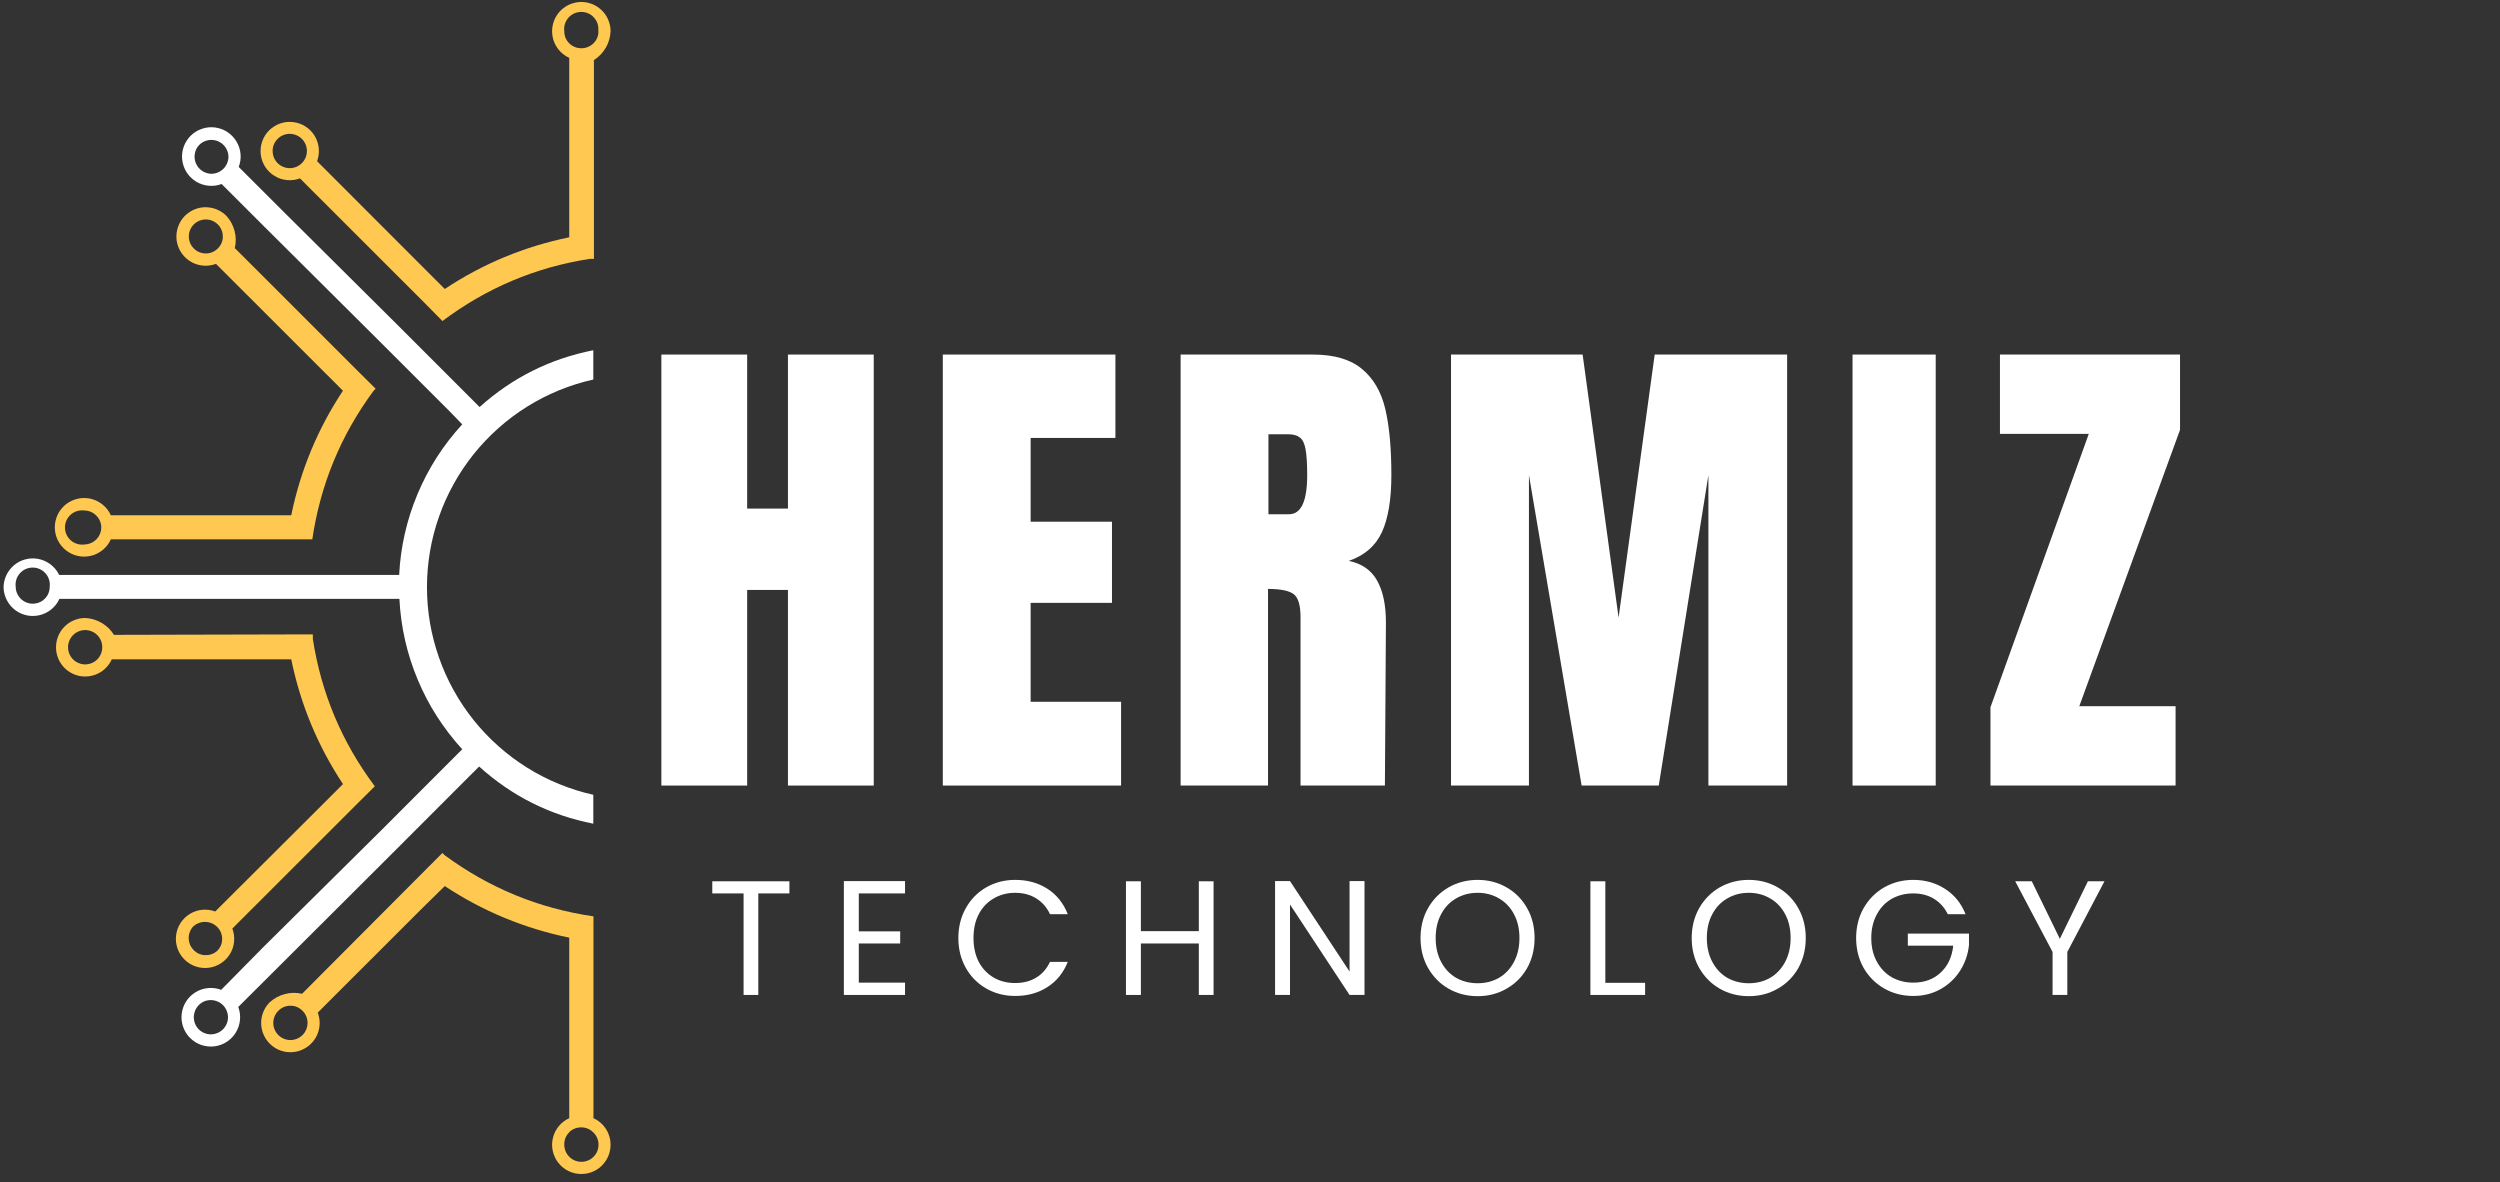 <svg xmlns="http://www.w3.org/2000/svg" xmlns:xlink="http://www.w3.org/1999/xlink" width="258" zoomAndPan="magnify" viewBox="0 0 193.5 91.5" height="122" preserveAspectRatio="xMidYMid meet" version="1.0"><rect x="0" y="0" width="193.5" height="91.5" fill="#333333" stroke="none"/><defs><g/><clipPath id="f98723e597"><path d="M 20 0 L 47.27 0 L 47.27 25 L 20 25 Z M 20 0 " clip-rule="nonzero"/></clipPath><clipPath id="ca2019d521"><path d="M 20 66 L 47.27 66 L 47.27 91 L 20 91 Z M 20 66 " clip-rule="nonzero"/></clipPath><clipPath id="ed0347ce96"><path d="M 0.277 9 L 46 9 L 46 82 L 0.277 82 Z M 0.277 9 " clip-rule="nonzero"/></clipPath></defs><g clip-path="url(#f98723e597)"><path fill="#ffc951" d="M 47.258 2.414 C 47.258 2.141 47.211 1.879 47.113 1.625 C 47.02 1.367 46.883 1.137 46.703 0.934 C 46.523 0.727 46.316 0.559 46.078 0.43 C 45.84 0.301 45.582 0.215 45.312 0.176 C 45.043 0.137 44.777 0.148 44.512 0.207 C 44.246 0.266 43.996 0.367 43.77 0.516 C 43.539 0.664 43.344 0.844 43.18 1.062 C 43.02 1.281 42.898 1.523 42.824 1.781 C 42.746 2.043 42.719 2.312 42.738 2.582 C 42.758 2.855 42.824 3.113 42.938 3.359 C 43.051 3.609 43.203 3.828 43.398 4.02 C 43.59 4.211 43.812 4.363 44.059 4.477 L 44.059 18.367 C 40.59 19.078 37.379 20.41 34.426 22.367 L 32.711 20.652 L 24.543 12.477 C 24.602 12.316 24.641 12.152 24.664 11.984 C 24.688 11.812 24.688 11.645 24.672 11.473 C 24.656 11.305 24.621 11.137 24.566 10.977 C 24.512 10.812 24.441 10.66 24.352 10.512 C 24.262 10.367 24.156 10.234 24.039 10.109 C 23.918 9.988 23.785 9.883 23.645 9.789 C 23.5 9.699 23.348 9.621 23.188 9.566 C 23.023 9.508 22.859 9.469 22.691 9.449 C 22.52 9.43 22.352 9.43 22.18 9.445 C 22.012 9.465 21.844 9.504 21.684 9.559 C 21.52 9.613 21.367 9.688 21.223 9.781 C 21.078 9.871 20.945 9.977 20.824 10.098 C 20.703 10.219 20.598 10.352 20.508 10.496 C 20.418 10.641 20.344 10.797 20.289 10.957 C 20.234 11.117 20.199 11.285 20.18 11.453 C 20.16 11.625 20.164 11.793 20.184 11.965 C 20.203 12.133 20.242 12.301 20.301 12.461 C 20.359 12.621 20.438 12.773 20.527 12.918 C 20.621 13.059 20.73 13.191 20.852 13.312 C 20.973 13.43 21.109 13.535 21.254 13.621 C 21.402 13.711 21.555 13.781 21.719 13.836 C 21.879 13.891 22.047 13.922 22.219 13.938 C 22.387 13.957 22.559 13.953 22.727 13.93 C 22.895 13.906 23.059 13.863 23.219 13.805 L 23.684 14.273 L 32.879 23.461 L 34.246 24.848 C 37.648 22.293 41.449 20.688 45.652 20.035 L 45.969 20.035 L 45.969 4.652 C 46.355 4.406 46.66 4.086 46.891 3.691 C 47.117 3.297 47.242 2.871 47.258 2.414 Z M 23.754 11.688 C 23.75 12.055 23.621 12.367 23.363 12.625 C 23.238 12.75 23.094 12.848 22.934 12.914 C 22.77 12.98 22.602 13.016 22.426 13.016 C 22.25 13.016 22.082 12.98 21.918 12.914 C 21.758 12.848 21.613 12.75 21.488 12.625 C 21.363 12.5 21.27 12.359 21.199 12.195 C 21.133 12.031 21.102 11.863 21.102 11.688 C 21.098 11.512 21.133 11.344 21.199 11.18 C 21.266 11.02 21.363 10.875 21.488 10.75 C 21.609 10.625 21.754 10.527 21.918 10.461 C 22.078 10.395 22.25 10.359 22.426 10.359 C 22.602 10.359 22.77 10.395 22.934 10.461 C 23.094 10.527 23.238 10.621 23.363 10.746 C 23.621 11.008 23.75 11.32 23.754 11.688 Z M 46.32 2.414 C 46.324 2.781 46.191 3.098 45.934 3.355 C 45.809 3.477 45.664 3.57 45.5 3.637 C 45.34 3.703 45.172 3.734 44.996 3.734 C 44.82 3.734 44.652 3.703 44.488 3.637 C 44.328 3.57 44.184 3.477 44.059 3.355 C 43.801 3.094 43.672 2.781 43.676 2.414 C 43.648 2.227 43.668 2.039 43.723 1.859 C 43.777 1.676 43.871 1.512 43.996 1.371 C 44.121 1.227 44.27 1.117 44.445 1.039 C 44.617 0.961 44.801 0.922 44.988 0.922 C 45.18 0.922 45.363 0.961 45.535 1.039 C 45.711 1.117 45.859 1.227 45.984 1.371 C 46.109 1.512 46.203 1.676 46.258 1.859 C 46.312 2.039 46.328 2.227 46.305 2.414 Z M 46.32 2.414 " fill-opacity="1" fill-rule="nonzero"/></g><g clip-path="url(#ca2019d521)"><path fill="#ffc951" d="M 20.883 77.57 C 20.691 77.762 20.535 77.984 20.422 78.23 C 20.309 78.48 20.242 78.738 20.219 79.012 C 20.199 79.281 20.23 79.551 20.305 79.812 C 20.383 80.074 20.5 80.312 20.664 80.531 C 20.828 80.75 21.023 80.934 21.254 81.082 C 21.484 81.23 21.73 81.332 21.996 81.391 C 22.266 81.449 22.531 81.457 22.801 81.418 C 23.074 81.379 23.328 81.293 23.566 81.16 C 23.805 81.031 24.016 80.863 24.191 80.656 C 24.371 80.449 24.508 80.219 24.602 79.961 C 24.695 79.707 24.742 79.441 24.742 79.168 C 24.738 78.895 24.691 78.633 24.594 78.375 L 32.715 70.262 L 34.426 68.582 C 37.379 70.531 40.59 71.863 44.059 72.574 L 44.059 86.547 C 43.902 86.617 43.758 86.703 43.621 86.809 C 43.484 86.91 43.363 87.031 43.254 87.16 C 43.145 87.293 43.051 87.438 42.973 87.59 C 42.895 87.742 42.836 87.902 42.797 88.07 C 42.758 88.234 42.734 88.406 42.73 88.578 C 42.73 88.746 42.746 88.918 42.785 89.086 C 42.82 89.254 42.875 89.414 42.949 89.57 C 43.02 89.723 43.109 89.867 43.215 90.004 C 43.32 90.137 43.441 90.258 43.574 90.367 C 43.707 90.477 43.852 90.566 44.008 90.641 C 44.16 90.715 44.32 90.773 44.488 90.812 C 44.656 90.848 44.824 90.867 44.996 90.867 C 45.168 90.867 45.336 90.848 45.504 90.812 C 45.672 90.773 45.832 90.715 45.984 90.641 C 46.141 90.566 46.281 90.477 46.418 90.367 C 46.551 90.258 46.668 90.137 46.773 90.004 C 46.883 89.867 46.969 89.723 47.043 89.57 C 47.117 89.414 47.172 89.254 47.207 89.086 C 47.242 88.918 47.262 88.746 47.258 88.578 C 47.258 88.406 47.234 88.234 47.195 88.07 C 47.152 87.902 47.094 87.742 47.02 87.59 C 46.941 87.438 46.848 87.293 46.738 87.16 C 46.629 87.031 46.508 86.91 46.371 86.809 C 46.234 86.703 46.09 86.617 45.934 86.547 L 45.934 70.922 L 45.902 70.922 C 41.676 70.301 37.848 68.723 34.41 66.188 L 34.242 66.02 L 32.875 67.391 L 23.668 76.629 L 23.383 76.918 C 22.938 76.816 22.496 76.82 22.055 76.938 C 21.613 77.051 21.223 77.266 20.883 77.57 Z M 44.043 87.641 C 44.168 87.516 44.312 87.422 44.473 87.355 C 44.637 87.289 44.805 87.258 44.98 87.258 C 45.156 87.258 45.324 87.289 45.484 87.355 C 45.648 87.422 45.793 87.516 45.918 87.641 C 45.996 87.715 46.066 87.801 46.125 87.895 C 46.184 87.988 46.23 88.086 46.262 88.191 C 46.297 88.297 46.316 88.402 46.324 88.512 C 46.332 88.621 46.324 88.73 46.305 88.84 C 46.285 88.949 46.254 89.051 46.207 89.152 C 46.16 89.254 46.102 89.344 46.035 89.43 C 45.965 89.516 45.887 89.594 45.797 89.66 C 45.711 89.727 45.617 89.781 45.516 89.82 C 45.414 89.863 45.309 89.895 45.199 89.91 C 45.09 89.926 44.98 89.93 44.871 89.918 C 44.762 89.91 44.656 89.883 44.551 89.848 C 44.449 89.809 44.352 89.762 44.258 89.699 C 44.168 89.637 44.086 89.566 44.012 89.484 C 43.938 89.402 43.875 89.312 43.824 89.215 C 43.773 89.117 43.734 89.016 43.711 88.906 C 43.684 88.801 43.672 88.691 43.676 88.582 C 43.672 88.215 43.801 87.902 44.059 87.641 Z M 21.543 78.234 C 21.801 77.977 22.117 77.844 22.484 77.844 C 22.848 77.844 23.16 77.977 23.414 78.234 C 23.539 78.359 23.637 78.5 23.703 78.664 C 23.77 78.828 23.805 78.996 23.805 79.172 C 23.805 79.348 23.77 79.516 23.703 79.68 C 23.637 79.844 23.543 79.984 23.418 80.109 C 23.293 80.234 23.148 80.332 22.984 80.398 C 22.824 80.465 22.656 80.5 22.477 80.5 C 22.301 80.5 22.133 80.465 21.969 80.398 C 21.809 80.332 21.664 80.234 21.539 80.109 C 21.414 79.984 21.32 79.844 21.254 79.68 C 21.184 79.516 21.152 79.348 21.152 79.172 C 21.152 78.996 21.188 78.828 21.254 78.664 C 21.32 78.5 21.418 78.359 21.543 78.234 Z M 21.543 78.234 " fill-opacity="1" fill-rule="nonzero"/></g><path fill="#ffc951" d="M 4.336 50.102 C 4.336 50.359 4.379 50.609 4.465 50.855 C 4.551 51.098 4.672 51.32 4.836 51.52 C 4.996 51.723 5.188 51.891 5.41 52.027 C 5.629 52.16 5.863 52.258 6.117 52.312 C 6.371 52.367 6.625 52.375 6.879 52.344 C 7.137 52.312 7.379 52.234 7.609 52.121 C 7.84 52.004 8.047 51.852 8.223 51.664 C 8.402 51.48 8.547 51.27 8.652 51.031 L 22.543 51.031 C 23.254 54.508 24.59 57.727 26.547 60.688 L 24.832 62.402 L 16.656 70.551 C 16.496 70.488 16.332 70.449 16.164 70.426 C 15.992 70.406 15.824 70.402 15.652 70.418 C 15.484 70.434 15.316 70.469 15.156 70.523 C 14.992 70.578 14.84 70.648 14.691 70.738 C 14.547 70.828 14.414 70.934 14.289 71.051 C 14.168 71.172 14.062 71.305 13.969 71.449 C 13.875 71.594 13.801 71.746 13.742 71.906 C 13.688 72.066 13.648 72.23 13.629 72.402 C 13.609 72.57 13.605 72.742 13.625 72.91 C 13.645 73.082 13.68 73.246 13.738 73.41 C 13.793 73.57 13.867 73.723 13.957 73.867 C 14.051 74.012 14.156 74.145 14.277 74.266 C 14.398 74.387 14.531 74.492 14.676 74.582 C 14.82 74.672 14.973 74.746 15.137 74.801 C 15.297 74.855 15.465 74.895 15.633 74.91 C 15.805 74.93 15.973 74.93 16.145 74.906 C 16.312 74.887 16.477 74.848 16.641 74.789 C 16.801 74.73 16.953 74.656 17.094 74.562 C 17.238 74.469 17.371 74.363 17.488 74.238 C 17.609 74.117 17.711 73.98 17.801 73.836 C 17.891 73.691 17.961 73.535 18.016 73.375 C 18.066 73.211 18.102 73.043 18.117 72.875 C 18.133 72.703 18.129 72.535 18.109 72.363 C 18.086 72.195 18.043 72.031 17.984 71.871 L 18.445 71.406 L 27.648 62.211 L 29.027 60.84 L 28.996 60.84 C 26.461 57.445 24.867 53.656 24.215 49.469 L 24.215 49.105 L 22.219 49.105 L 9.227 49.137 L 8.82 49.137 C 8.578 48.75 8.262 48.441 7.867 48.211 C 7.473 47.98 7.051 47.855 6.594 47.832 C 6.293 47.832 6.004 47.891 5.727 48.008 C 5.449 48.121 5.207 48.285 4.996 48.5 C 4.781 48.711 4.621 48.957 4.504 49.234 C 4.391 49.512 4.336 49.801 4.336 50.102 Z M 17.195 72.664 C 17.195 73.031 17.066 73.344 16.805 73.602 C 16.68 73.715 16.535 73.797 16.379 73.852 C 16.219 73.91 16.059 73.934 15.891 73.93 C 15.723 73.926 15.562 73.891 15.406 73.824 C 15.254 73.758 15.117 73.664 14.996 73.547 C 14.879 73.43 14.785 73.293 14.715 73.141 C 14.648 72.984 14.613 72.824 14.605 72.656 C 14.598 72.488 14.621 72.324 14.68 72.168 C 14.734 72.008 14.816 71.867 14.926 71.738 C 15.051 71.617 15.195 71.52 15.359 71.453 C 15.52 71.387 15.688 71.355 15.863 71.355 C 16.039 71.355 16.211 71.387 16.371 71.453 C 16.535 71.52 16.68 71.617 16.805 71.738 C 17.062 71.996 17.191 72.305 17.195 72.664 Z M 5.266 50.102 C 5.266 49.832 5.34 49.586 5.488 49.359 C 5.637 49.137 5.836 48.973 6.086 48.867 C 6.332 48.766 6.59 48.738 6.855 48.793 C 7.117 48.844 7.348 48.969 7.535 49.16 C 7.656 49.285 7.75 49.43 7.816 49.59 C 7.883 49.754 7.914 49.922 7.914 50.098 C 7.914 50.27 7.883 50.438 7.816 50.602 C 7.75 50.762 7.656 50.906 7.535 51.031 C 7.348 51.223 7.121 51.344 6.855 51.398 C 6.594 51.453 6.34 51.43 6.09 51.324 C 5.84 51.223 5.641 51.062 5.492 50.84 C 5.344 50.617 5.266 50.371 5.266 50.102 Z M 5.266 50.102 " fill-opacity="1" fill-rule="nonzero"/><g clip-path="url(#ed0347ce96)"><path fill="#ffffff" d="M 0.277 45.422 C 0.277 45.68 0.32 45.93 0.41 46.172 C 0.496 46.414 0.621 46.637 0.781 46.836 C 0.945 47.039 1.137 47.207 1.355 47.34 C 1.574 47.477 1.812 47.57 2.062 47.625 C 2.316 47.68 2.57 47.688 2.824 47.656 C 3.082 47.625 3.324 47.551 3.555 47.434 C 3.785 47.32 3.988 47.168 4.168 46.984 C 4.348 46.797 4.492 46.59 4.598 46.352 L 30.914 46.352 C 31.023 48.516 31.492 50.598 32.328 52.598 C 33.164 54.598 34.316 56.395 35.777 57.992 L 34.727 59.043 L 29.465 64.309 L 20.371 73.316 L 17.121 76.613 C 16.961 76.551 16.793 76.512 16.625 76.488 C 16.453 76.465 16.281 76.461 16.109 76.477 C 15.941 76.492 15.773 76.527 15.609 76.578 C 15.445 76.633 15.289 76.703 15.145 76.793 C 14.996 76.883 14.863 76.984 14.738 77.105 C 14.613 77.227 14.508 77.355 14.414 77.5 C 14.32 77.645 14.242 77.797 14.184 77.961 C 14.125 78.121 14.086 78.289 14.066 78.457 C 14.043 78.629 14.043 78.801 14.059 78.973 C 14.078 79.141 14.117 79.309 14.172 79.473 C 14.227 79.633 14.301 79.789 14.391 79.934 C 14.48 80.078 14.59 80.215 14.711 80.336 C 14.832 80.457 14.965 80.562 15.109 80.656 C 15.254 80.746 15.41 80.82 15.57 80.879 C 15.734 80.934 15.902 80.973 16.07 80.988 C 16.242 81.008 16.414 81.008 16.582 80.988 C 16.754 80.969 16.922 80.93 17.082 80.871 C 17.246 80.812 17.398 80.738 17.543 80.645 C 17.688 80.551 17.82 80.441 17.941 80.32 C 18.059 80.195 18.164 80.062 18.254 79.914 C 18.344 79.77 18.414 79.613 18.469 79.449 C 18.523 79.289 18.559 79.121 18.574 78.949 C 18.59 78.777 18.59 78.605 18.566 78.438 C 18.543 78.266 18.5 78.102 18.441 77.938 L 21.727 74.664 L 30.77 65.645 L 36.031 60.379 L 37.086 59.328 C 39.621 61.621 42.566 63.094 45.922 63.754 L 45.922 61.516 C 45.016 61.316 44.133 61.035 43.273 60.684 C 42.414 60.332 41.59 59.91 40.801 59.418 C 40.012 58.926 39.27 58.371 38.578 57.754 C 37.883 57.137 37.246 56.465 36.664 55.742 C 36.082 55.016 35.566 54.246 35.117 53.434 C 34.664 52.621 34.285 51.777 33.98 50.902 C 33.672 50.023 33.438 49.129 33.281 48.215 C 33.125 47.297 33.047 46.375 33.047 45.445 C 33.047 44.516 33.125 43.594 33.281 42.68 C 33.438 41.762 33.672 40.867 33.98 39.988 C 34.285 39.113 34.664 38.27 35.117 37.457 C 35.566 36.645 36.082 35.875 36.664 35.148 C 37.246 34.426 37.883 33.754 38.578 33.137 C 39.27 32.52 40.012 31.965 40.801 31.473 C 41.59 30.98 42.414 30.559 43.273 30.207 C 44.133 29.855 45.016 29.578 45.922 29.375 L 45.922 27.109 C 42.586 27.766 39.652 29.23 37.121 31.504 L 30.805 25.188 L 21.758 16.199 L 18.477 12.922 C 18.539 12.758 18.582 12.594 18.605 12.422 C 18.629 12.254 18.633 12.082 18.617 11.91 C 18.602 11.738 18.566 11.574 18.512 11.41 C 18.457 11.246 18.387 11.09 18.297 10.945 C 18.211 10.797 18.105 10.66 17.984 10.539 C 17.867 10.414 17.734 10.305 17.59 10.211 C 17.445 10.117 17.293 10.043 17.133 9.984 C 16.969 9.926 16.805 9.887 16.633 9.863 C 16.461 9.844 16.293 9.844 16.121 9.859 C 15.949 9.879 15.781 9.914 15.621 9.973 C 15.457 10.027 15.305 10.102 15.156 10.191 C 15.012 10.281 14.879 10.387 14.754 10.508 C 14.633 10.629 14.527 10.766 14.438 10.91 C 14.344 11.055 14.27 11.211 14.215 11.371 C 14.156 11.535 14.121 11.699 14.102 11.871 C 14.082 12.043 14.082 12.215 14.105 12.383 C 14.125 12.555 14.164 12.719 14.223 12.883 C 14.281 13.043 14.355 13.199 14.449 13.344 C 14.539 13.488 14.648 13.621 14.773 13.738 C 14.895 13.859 15.031 13.965 15.176 14.055 C 15.324 14.145 15.477 14.215 15.641 14.27 C 15.805 14.324 15.973 14.359 16.141 14.375 C 16.312 14.391 16.484 14.387 16.656 14.367 C 16.824 14.344 16.992 14.301 17.152 14.242 L 20.441 17.527 L 29.488 26.527 L 34.754 31.789 L 35.777 32.844 C 34.309 34.441 33.156 36.242 32.316 38.242 C 31.477 40.246 31.004 42.332 30.895 44.5 L 4.578 44.5 C 4.469 44.273 4.324 44.07 4.145 43.891 C 3.965 43.711 3.762 43.562 3.535 43.453 C 3.305 43.34 3.066 43.27 2.816 43.238 C 2.562 43.207 2.312 43.219 2.066 43.273 C 1.816 43.324 1.586 43.418 1.367 43.547 C 1.152 43.68 0.961 43.844 0.801 44.039 C 0.637 44.234 0.512 44.449 0.422 44.688 C 0.332 44.922 0.285 45.168 0.277 45.422 Z M 17.684 12.129 C 17.684 12.305 17.648 12.473 17.578 12.633 C 17.512 12.797 17.418 12.938 17.293 13.062 C 17.168 13.184 17.027 13.281 16.867 13.348 C 16.703 13.414 16.535 13.449 16.363 13.453 C 16.098 13.445 15.859 13.371 15.641 13.223 C 15.422 13.074 15.262 12.879 15.16 12.637 C 15.059 12.395 15.031 12.145 15.082 11.883 C 15.129 11.625 15.242 11.398 15.426 11.211 C 15.617 11.023 15.844 10.902 16.105 10.852 C 16.367 10.801 16.621 10.828 16.867 10.93 C 17.113 11.031 17.312 11.195 17.461 11.418 C 17.609 11.641 17.684 11.883 17.684 12.152 Z M 17.648 78.73 C 17.648 78.996 17.574 79.242 17.426 79.465 C 17.277 79.691 17.078 79.855 16.828 79.957 C 16.582 80.059 16.328 80.086 16.062 80.035 C 15.801 79.98 15.574 79.859 15.383 79.672 C 15.262 79.547 15.164 79.402 15.098 79.242 C 15.035 79.078 15 78.91 15 78.734 C 15 78.559 15.035 78.391 15.098 78.227 C 15.164 78.066 15.262 77.922 15.383 77.797 C 15.641 77.535 15.957 77.406 16.324 77.406 C 16.5 77.41 16.668 77.445 16.828 77.512 C 16.992 77.578 17.133 77.676 17.258 77.797 C 17.379 77.922 17.477 78.062 17.543 78.227 C 17.609 78.387 17.645 78.555 17.648 78.73 Z M 1.215 45.422 C 1.191 45.234 1.207 45.047 1.262 44.867 C 1.316 44.684 1.41 44.52 1.535 44.379 C 1.66 44.234 1.809 44.125 1.984 44.047 C 2.156 43.969 2.34 43.93 2.531 43.93 C 2.719 43.93 2.902 43.969 3.074 44.047 C 3.25 44.125 3.398 44.234 3.523 44.379 C 3.652 44.52 3.742 44.684 3.797 44.867 C 3.855 45.047 3.871 45.234 3.848 45.422 C 3.844 45.785 3.715 46.098 3.457 46.352 C 3.266 46.539 3.043 46.656 2.781 46.703 C 2.523 46.754 2.273 46.727 2.027 46.625 C 1.785 46.523 1.59 46.363 1.441 46.145 C 1.293 45.926 1.219 45.688 1.215 45.422 Z M 1.215 45.422 " fill-opacity="1" fill-rule="nonzero"/></g><path fill="#ffc951" d="M 26.543 30.242 C 24.59 33.195 23.254 36.41 22.543 39.879 L 8.578 39.879 C 8.508 39.723 8.418 39.574 8.316 39.438 C 8.211 39.301 8.094 39.18 7.961 39.07 C 7.828 38.961 7.684 38.867 7.531 38.789 C 7.379 38.711 7.219 38.652 7.051 38.609 C 6.883 38.57 6.715 38.547 6.543 38.547 C 6.371 38.543 6.199 38.559 6.031 38.598 C 5.863 38.633 5.703 38.688 5.547 38.762 C 5.391 38.832 5.246 38.922 5.109 39.027 C 4.977 39.137 4.852 39.254 4.746 39.387 C 4.637 39.523 4.547 39.668 4.469 39.82 C 4.395 39.977 4.34 40.137 4.301 40.305 C 4.262 40.473 4.242 40.641 4.242 40.812 C 4.242 40.984 4.262 41.156 4.301 41.324 C 4.34 41.492 4.395 41.652 4.469 41.805 C 4.547 41.961 4.637 42.105 4.746 42.238 C 4.852 42.371 4.977 42.492 5.109 42.598 C 5.246 42.703 5.391 42.793 5.547 42.867 C 5.703 42.941 5.863 42.996 6.031 43.031 C 6.199 43.066 6.371 43.086 6.543 43.082 C 6.715 43.078 6.883 43.059 7.051 43.016 C 7.219 42.977 7.379 42.918 7.531 42.84 C 7.684 42.762 7.828 42.668 7.961 42.559 C 8.094 42.449 8.211 42.324 8.316 42.188 C 8.418 42.051 8.508 41.906 8.578 41.746 L 24.172 41.746 L 24.172 41.738 C 24.797 37.516 26.375 33.688 28.91 30.254 L 29.074 30.086 L 27.648 28.672 L 18.461 19.488 L 18.172 19.203 C 18.277 18.758 18.273 18.316 18.156 17.875 C 18.039 17.43 17.828 17.043 17.52 16.703 C 17.328 16.512 17.109 16.359 16.859 16.246 C 16.613 16.133 16.352 16.066 16.082 16.047 C 15.809 16.023 15.543 16.055 15.281 16.129 C 15.02 16.207 14.777 16.328 14.562 16.492 C 14.344 16.652 14.16 16.852 14.012 17.078 C 13.867 17.309 13.762 17.559 13.707 17.824 C 13.648 18.09 13.637 18.355 13.676 18.629 C 13.715 18.898 13.801 19.152 13.934 19.391 C 14.062 19.629 14.23 19.836 14.438 20.016 C 14.645 20.195 14.875 20.332 15.133 20.426 C 15.387 20.52 15.652 20.566 15.922 20.566 C 16.195 20.566 16.461 20.516 16.715 20.422 Z M 17.246 18.305 C 17.246 18.668 17.117 18.98 16.855 19.234 C 16.711 19.379 16.543 19.484 16.348 19.551 C 16.156 19.613 15.957 19.633 15.754 19.605 C 15.551 19.578 15.363 19.508 15.195 19.395 C 15.027 19.277 14.891 19.133 14.789 18.957 C 14.688 18.777 14.629 18.586 14.617 18.383 C 14.605 18.18 14.637 17.984 14.715 17.793 C 14.797 17.605 14.91 17.445 15.066 17.309 C 15.219 17.176 15.395 17.082 15.594 17.031 C 15.793 16.977 15.992 16.973 16.191 17.012 C 16.391 17.051 16.574 17.137 16.734 17.262 C 16.895 17.383 17.023 17.539 17.113 17.723 C 17.203 17.906 17.246 18.102 17.246 18.305 Z M 7.84 40.816 C 7.84 40.992 7.805 41.16 7.738 41.32 C 7.672 41.484 7.578 41.625 7.453 41.75 C 7.328 41.875 7.188 41.973 7.023 42.039 C 6.863 42.105 6.695 42.141 6.52 42.145 C 6.332 42.168 6.145 42.152 5.965 42.094 C 5.781 42.039 5.617 41.949 5.477 41.82 C 5.332 41.695 5.223 41.547 5.145 41.371 C 5.066 41.199 5.027 41.016 5.027 40.828 C 5.027 40.637 5.066 40.453 5.145 40.281 C 5.223 40.105 5.332 39.957 5.477 39.832 C 5.617 39.707 5.781 39.613 5.965 39.559 C 6.145 39.504 6.332 39.488 6.52 39.512 C 6.695 39.512 6.863 39.547 7.023 39.613 C 7.184 39.684 7.328 39.777 7.449 39.902 C 7.574 40.023 7.668 40.168 7.738 40.328 C 7.805 40.488 7.84 40.656 7.84 40.832 Z M 7.84 40.816 " fill-opacity="1" fill-rule="nonzero"/><g fill="#ffffff" fill-opacity="1"><g transform="translate(49.721, 60.802)"><g><path d="M 1.469 0 L 1.469 -33.359 L 8.109 -33.359 L 8.109 -21.438 L 11.266 -21.438 L 11.266 -33.359 L 17.906 -33.359 L 17.906 0 L 11.266 0 L 11.266 -15.141 L 8.109 -15.141 L 8.109 0 Z M 1.469 0 "/></g></g></g><g fill="#ffffff" fill-opacity="1"><g transform="translate(71.505, 60.802)"><g><path d="M 1.469 0 L 1.469 -33.359 L 14.828 -33.359 L 14.828 -26.906 L 8.266 -26.906 L 8.266 -20.422 L 14.562 -20.422 L 14.562 -14.141 L 8.266 -14.141 L 8.266 -6.484 L 15.266 -6.484 L 15.266 0 Z M 1.469 0 "/></g></g></g><g fill="#ffffff" fill-opacity="1"><g transform="translate(89.911, 60.802)"><g><path d="M 1.469 -33.359 L 11.719 -33.359 C 13.352 -33.359 14.613 -32.988 15.5 -32.25 C 16.395 -31.508 17 -30.473 17.312 -29.141 C 17.625 -27.805 17.781 -26.102 17.781 -24.031 C 17.781 -22.145 17.535 -20.672 17.047 -19.609 C 16.555 -18.547 15.703 -17.805 14.484 -17.391 C 15.492 -17.18 16.223 -16.676 16.672 -15.875 C 17.129 -15.07 17.359 -13.988 17.359 -12.625 L 17.281 0 L 10.75 0 L 10.75 -13.047 C 10.75 -13.973 10.566 -14.566 10.203 -14.828 C 9.848 -15.086 9.191 -15.219 8.234 -15.219 L 8.234 0 L 1.469 0 Z M 9.859 -21 C 10.797 -21 11.266 -22.008 11.266 -24.031 C 11.266 -24.914 11.223 -25.578 11.141 -26.016 C 11.066 -26.453 10.926 -26.754 10.719 -26.922 C 10.508 -27.098 10.211 -27.188 9.828 -27.188 L 8.266 -27.188 L 8.266 -21 Z M 9.859 -21 "/></g></g></g><g fill="#ffffff" fill-opacity="1"><g transform="translate(110.84, 60.802)"><g><path d="M 1.469 0 L 1.469 -33.359 L 11.656 -33.359 L 14.438 -13 L 17.234 -33.359 L 27.484 -33.359 L 27.484 0 L 21.391 0 L 21.391 -24.031 L 17.547 0 L 11.578 0 L 7.5 -24.031 L 7.5 0 Z M 1.469 0 "/></g></g></g><g fill="#ffffff" fill-opacity="1"><g transform="translate(142.215, 60.802)"><g><path d="M 1.172 0 L 1.172 -33.359 L 7.609 -33.359 L 7.609 0 Z M 1.172 0 "/></g></g></g><g fill="#ffffff" fill-opacity="1"><g transform="translate(153.437, 60.802)"><g><path d="M 0.625 0 L 0.625 -6.062 L 8.234 -27.219 L 1.359 -27.219 L 1.359 -33.359 L 15.297 -33.359 L 15.297 -27.531 L 7.5 -6.141 L 14.953 -6.141 L 14.953 0 Z M 0.625 0 "/></g></g></g><g fill="#ffffff" fill-opacity="1"><g transform="translate(54.709, 77.009)"><g><path d="M 6.391 -8.797 L 6.391 -7.859 L 3.984 -7.859 L 3.984 0 L 2.844 0 L 2.844 -7.859 L 0.422 -7.859 L 0.422 -8.797 Z M 6.391 -8.797 "/></g></g></g><g fill="#ffffff" fill-opacity="1"><g transform="translate(64.346, 77.009)"><g><path d="M 2.125 -7.859 L 2.125 -4.922 L 5.328 -4.922 L 5.328 -3.984 L 2.125 -3.984 L 2.125 -0.953 L 5.703 -0.953 L 5.703 0 L 0.969 0 L 0.969 -8.812 L 5.703 -8.812 L 5.703 -7.859 Z M 2.125 -7.859 "/></g></g></g><g fill="#ffffff" fill-opacity="1"><g transform="translate(73.63, 77.009)"><g><path d="M 0.547 -4.406 C 0.547 -5.258 0.738 -6.031 1.125 -6.719 C 1.508 -7.406 2.035 -7.941 2.703 -8.328 C 3.379 -8.711 4.125 -8.906 4.938 -8.906 C 5.895 -8.906 6.727 -8.676 7.438 -8.219 C 8.156 -7.758 8.68 -7.102 9.016 -6.25 L 7.641 -6.25 C 7.391 -6.781 7.035 -7.188 6.578 -7.469 C 6.117 -7.758 5.57 -7.906 4.938 -7.906 C 4.32 -7.906 3.77 -7.758 3.281 -7.469 C 2.789 -7.188 2.406 -6.781 2.125 -6.25 C 1.852 -5.727 1.719 -5.113 1.719 -4.406 C 1.719 -3.707 1.852 -3.094 2.125 -2.562 C 2.406 -2.039 2.789 -1.633 3.281 -1.344 C 3.77 -1.062 4.32 -0.922 4.938 -0.922 C 5.57 -0.922 6.117 -1.062 6.578 -1.344 C 7.035 -1.625 7.391 -2.031 7.641 -2.562 L 9.016 -2.562 C 8.68 -1.719 8.156 -1.066 7.438 -0.609 C 6.727 -0.148 5.895 0.078 4.938 0.078 C 4.125 0.078 3.379 -0.113 2.703 -0.5 C 2.035 -0.883 1.508 -1.414 1.125 -2.094 C 0.738 -2.781 0.547 -3.551 0.547 -4.406 Z M 0.547 -4.406 "/></g></g></g><g fill="#ffffff" fill-opacity="1"><g transform="translate(86.18, 77.009)"><g><path d="M 7.75 -8.797 L 7.75 0 L 6.609 0 L 6.609 -3.984 L 2.125 -3.984 L 2.125 0 L 0.969 0 L 0.969 -8.797 L 2.125 -8.797 L 2.125 -4.938 L 6.609 -4.938 L 6.609 -8.797 Z M 7.75 -8.797 "/></g></g></g><g fill="#ffffff" fill-opacity="1"><g transform="translate(97.721, 77.009)"><g><path d="M 7.891 0 L 6.734 0 L 2.125 -7 L 2.125 0 L 0.969 0 L 0.969 -8.812 L 2.125 -8.812 L 6.734 -1.812 L 6.734 -8.812 L 7.891 -8.812 Z M 7.891 0 "/></g></g></g><g fill="#ffffff" fill-opacity="1"><g transform="translate(109.402, 77.009)"><g><path d="M 4.969 0.094 C 4.145 0.094 3.395 -0.098 2.719 -0.484 C 2.051 -0.867 1.52 -1.406 1.125 -2.094 C 0.738 -2.781 0.547 -3.551 0.547 -4.406 C 0.547 -5.258 0.738 -6.031 1.125 -6.719 C 1.52 -7.406 2.051 -7.941 2.719 -8.328 C 3.395 -8.711 4.145 -8.906 4.969 -8.906 C 5.789 -8.906 6.535 -8.711 7.203 -8.328 C 7.879 -7.941 8.41 -7.406 8.797 -6.719 C 9.18 -6.039 9.375 -5.27 9.375 -4.406 C 9.375 -3.539 9.18 -2.766 8.797 -2.078 C 8.41 -1.398 7.879 -0.867 7.203 -0.484 C 6.535 -0.098 5.789 0.094 4.969 0.094 Z M 4.969 -0.906 C 5.582 -0.906 6.133 -1.047 6.625 -1.328 C 7.113 -1.617 7.5 -2.031 7.781 -2.562 C 8.062 -3.094 8.203 -3.707 8.203 -4.406 C 8.203 -5.113 8.062 -5.727 7.781 -6.25 C 7.5 -6.781 7.113 -7.188 6.625 -7.469 C 6.133 -7.758 5.582 -7.906 4.969 -7.906 C 4.344 -7.906 3.785 -7.758 3.297 -7.469 C 2.805 -7.188 2.422 -6.781 2.141 -6.25 C 1.859 -5.727 1.719 -5.113 1.719 -4.406 C 1.719 -3.707 1.859 -3.094 2.141 -2.562 C 2.422 -2.031 2.805 -1.617 3.297 -1.328 C 3.797 -1.047 4.352 -0.906 4.969 -0.906 Z M 4.969 -0.906 "/></g></g></g><g fill="#ffffff" fill-opacity="1"><g transform="translate(122.128, 77.009)"><g><path d="M 2.125 -0.938 L 5.203 -0.938 L 5.203 0 L 0.969 0 L 0.969 -8.797 L 2.125 -8.797 Z M 2.125 -0.938 "/></g></g></g><g fill="#ffffff" fill-opacity="1"><g transform="translate(130.391, 77.009)"><g><path d="M 4.969 0.094 C 4.145 0.094 3.395 -0.098 2.719 -0.484 C 2.051 -0.867 1.52 -1.406 1.125 -2.094 C 0.738 -2.781 0.547 -3.551 0.547 -4.406 C 0.547 -5.258 0.738 -6.031 1.125 -6.719 C 1.52 -7.406 2.051 -7.941 2.719 -8.328 C 3.395 -8.711 4.145 -8.906 4.969 -8.906 C 5.789 -8.906 6.535 -8.711 7.203 -8.328 C 7.879 -7.941 8.41 -7.406 8.797 -6.719 C 9.18 -6.039 9.375 -5.27 9.375 -4.406 C 9.375 -3.539 9.18 -2.766 8.797 -2.078 C 8.41 -1.398 7.879 -0.867 7.203 -0.484 C 6.535 -0.098 5.789 0.094 4.969 0.094 Z M 4.969 -0.906 C 5.582 -0.906 6.133 -1.047 6.625 -1.328 C 7.113 -1.617 7.5 -2.031 7.781 -2.562 C 8.062 -3.094 8.203 -3.707 8.203 -4.406 C 8.203 -5.113 8.062 -5.727 7.781 -6.25 C 7.5 -6.781 7.113 -7.188 6.625 -7.469 C 6.133 -7.758 5.582 -7.906 4.969 -7.906 C 4.344 -7.906 3.785 -7.758 3.297 -7.469 C 2.805 -7.188 2.422 -6.781 2.141 -6.25 C 1.859 -5.727 1.719 -5.113 1.719 -4.406 C 1.719 -3.707 1.859 -3.094 2.141 -2.562 C 2.422 -2.031 2.805 -1.617 3.297 -1.328 C 3.797 -1.047 4.352 -0.906 4.969 -0.906 Z M 4.969 -0.906 "/></g></g></g><g fill="#ffffff" fill-opacity="1"><g transform="translate(143.118, 77.009)"><g><path d="M 7.641 -6.25 C 7.391 -6.758 7.035 -7.156 6.578 -7.438 C 6.117 -7.719 5.582 -7.859 4.969 -7.859 C 4.352 -7.859 3.797 -7.719 3.297 -7.438 C 2.805 -7.156 2.422 -6.75 2.141 -6.219 C 1.859 -5.695 1.719 -5.094 1.719 -4.406 C 1.719 -3.719 1.859 -3.113 2.141 -2.594 C 2.422 -2.07 2.805 -1.664 3.297 -1.375 C 3.797 -1.094 4.352 -0.953 4.969 -0.953 C 5.82 -0.953 6.523 -1.207 7.078 -1.719 C 7.641 -2.238 7.969 -2.938 8.062 -3.812 L 4.547 -3.812 L 4.547 -4.75 L 9.281 -4.75 L 9.281 -3.859 C 9.207 -3.141 8.977 -2.477 8.594 -1.875 C 8.207 -1.27 7.695 -0.789 7.062 -0.438 C 6.438 -0.094 5.738 0.078 4.969 0.078 C 4.145 0.078 3.395 -0.113 2.719 -0.5 C 2.051 -0.883 1.52 -1.414 1.125 -2.094 C 0.738 -2.781 0.547 -3.551 0.547 -4.406 C 0.547 -5.258 0.738 -6.031 1.125 -6.719 C 1.52 -7.406 2.051 -7.941 2.719 -8.328 C 3.395 -8.711 4.145 -8.906 4.969 -8.906 C 5.895 -8.906 6.719 -8.672 7.438 -8.203 C 8.156 -7.742 8.68 -7.094 9.016 -6.25 Z M 7.641 -6.25 "/></g></g></g><g fill="#ffffff" fill-opacity="1"><g transform="translate(155.744, 77.009)"><g><path d="M 7.141 -8.797 L 4.266 -3.328 L 4.266 0 L 3.125 0 L 3.125 -3.328 L 0.234 -8.797 L 1.516 -8.797 L 3.688 -4.344 L 5.859 -8.797 Z M 7.141 -8.797 "/></g></g></g></svg>